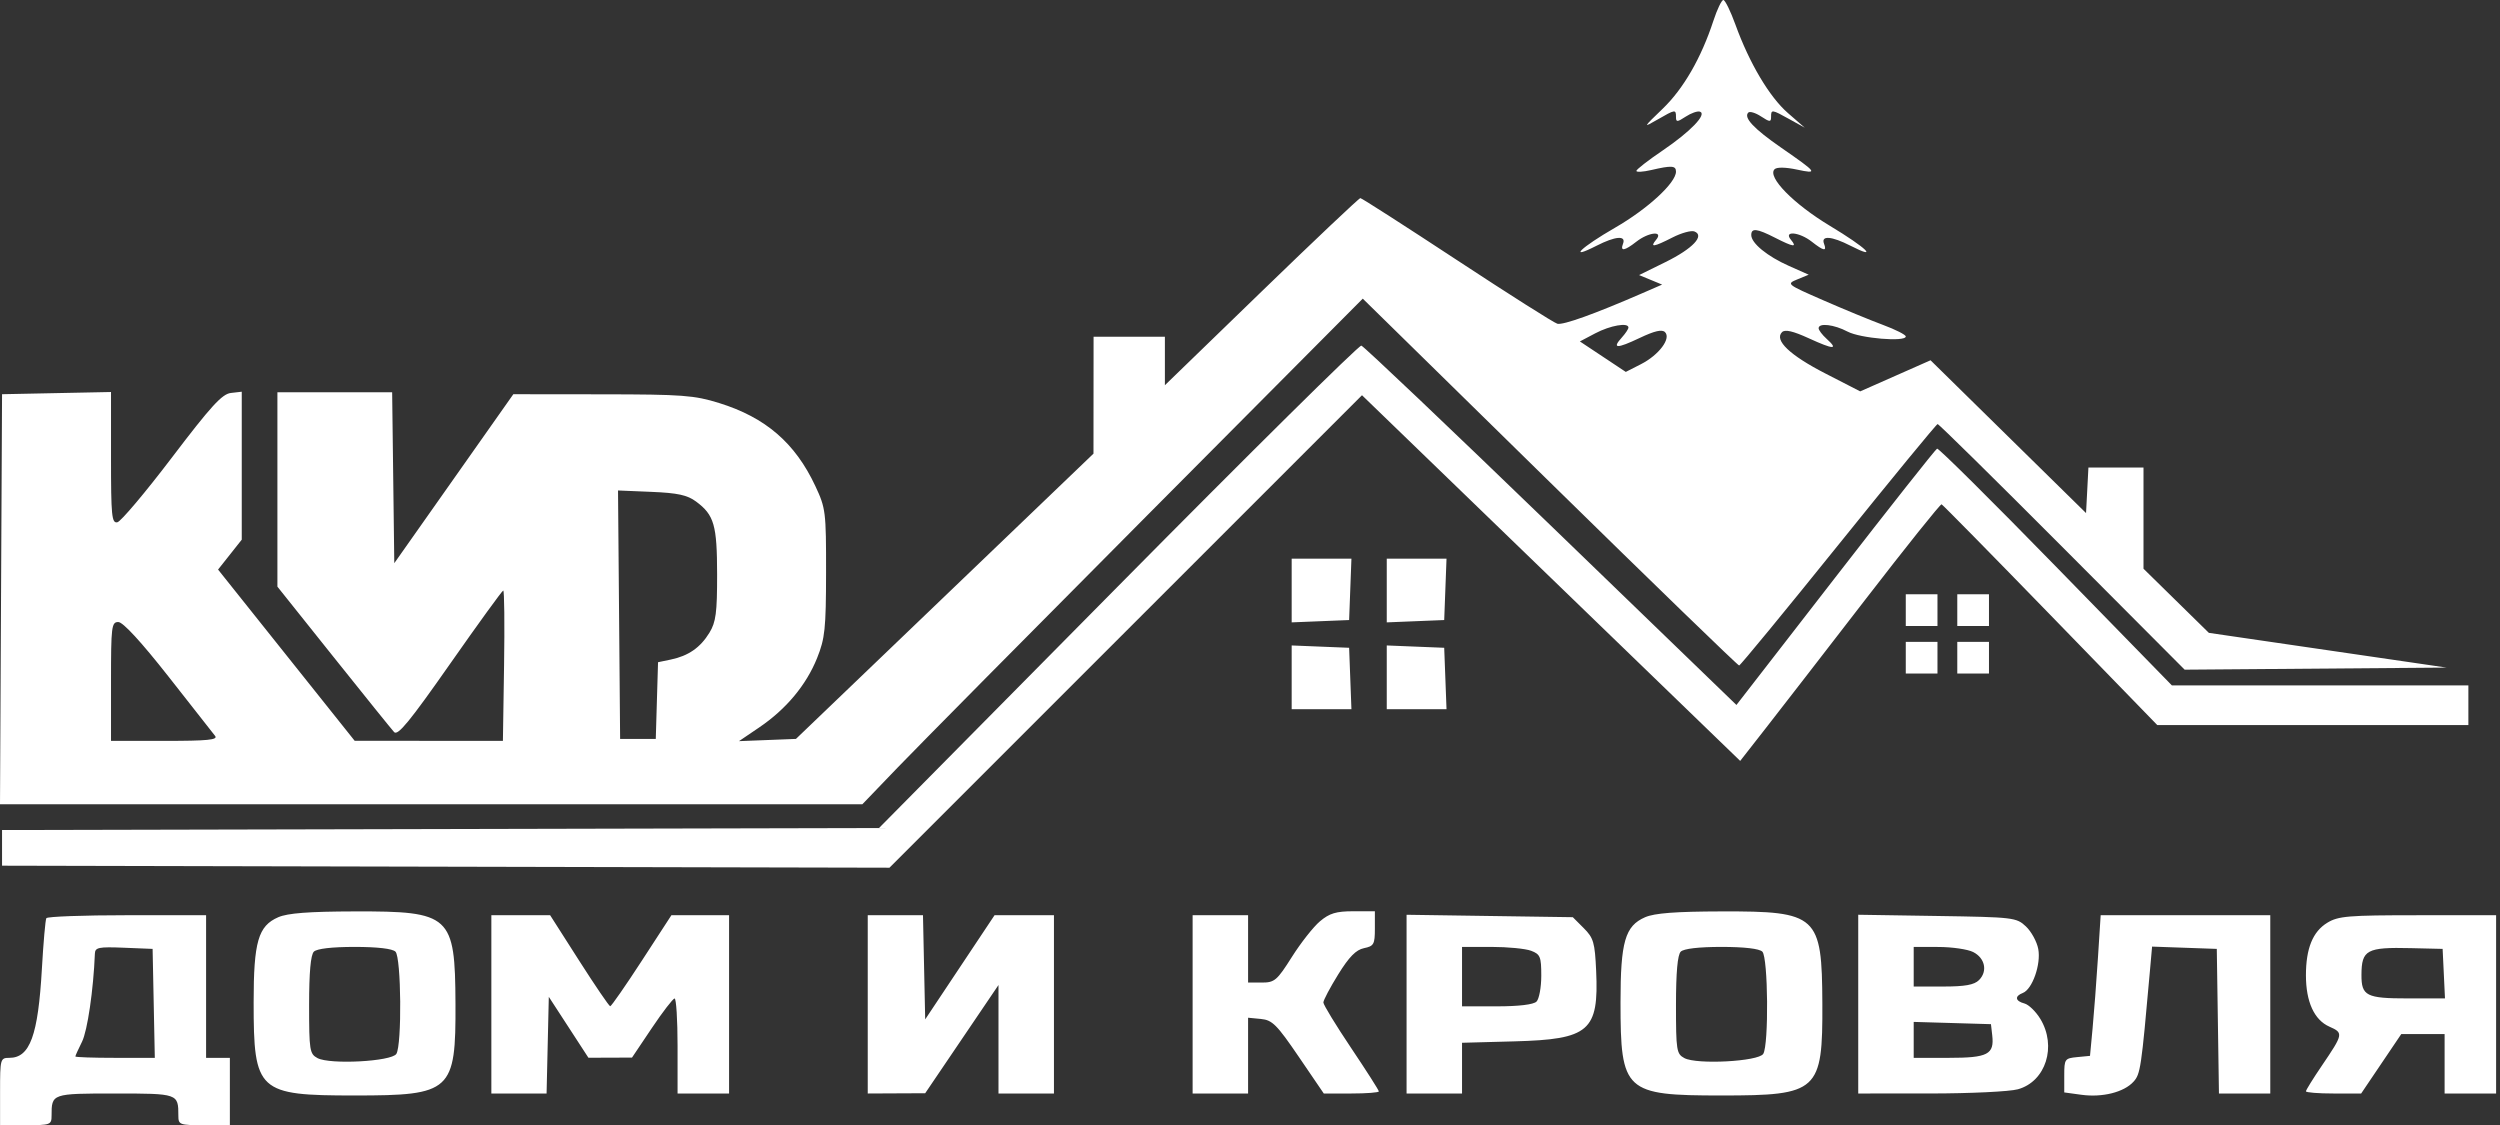 <?xml version="1.0" encoding="UTF-8"?> <svg xmlns="http://www.w3.org/2000/svg" width="631" height="284" viewBox="0 0 631 284" fill="none"><rect x="0" y="0" width="631" height="284" fill="#333333" stroke="none"/> <path fill-rule="evenodd" clip-rule="evenodd" d="M432.459 5.25C429.388 14.628 424.907 22.397 419.659 27.447C414.661 32.256 414.624 32.333 418.325 30.197C422.851 27.585 423.018 27.561 423.018 29.523C423.018 30.862 423.317 30.85 425.486 29.429C426.843 28.54 428.451 27.978 429.058 28.18C430.925 28.802 426.699 33.206 419.642 37.992C415.999 40.463 413.018 42.778 413.018 43.137C413.018 43.496 414.706 43.398 416.768 42.919C421.93 41.72 423.018 41.79 423.018 43.32C423.018 46.152 415.871 52.729 407.644 57.471C398.991 62.457 395.555 65.807 402.978 62.02C407.742 59.59 410.471 59.378 409.656 61.5C408.88 63.522 410.008 63.354 413.018 61C416.121 58.573 419.934 58.191 418.018 60.5C416.337 62.526 417.337 62.388 422.155 59.93C424.386 58.792 426.863 58.11 427.658 58.415C430.37 59.456 427.256 62.757 420.359 66.153L413.705 69.429L416.612 70.629L419.518 71.83L414.518 74.006C402.511 79.231 394.521 82.102 393.075 81.713C392.219 81.482 380.814 74.252 367.731 65.646C354.649 57.041 343.679 50 343.353 50C343.028 50 331.794 60.626 318.39 73.614L294.018 97.228V91.114V85H285.018H276.018L276.006 99.75L275.994 114.5L238.446 150.5L200.898 186.5L193.708 186.783L186.518 187.065L191.638 183.594C198.428 178.99 203.504 172.902 206.24 166.079C208.226 161.125 208.479 158.708 208.498 144.5C208.517 129.136 208.409 128.268 205.783 122.662C200.699 111.809 193.246 105.377 181.531 101.731C175.212 99.765 172.294 99.546 152.042 99.524L129.565 99.5L114.542 120.825L99.518 142.15L99.248 120.575L98.979 99H84.498H70.018V123.536V148.072L84.16 165.786C91.938 175.529 98.83 184.075 99.474 184.778C100.397 185.784 103.403 182.119 113.582 167.58C120.697 157.418 126.743 149.079 127.018 149.05C127.293 149.021 127.387 157.548 127.226 167.999L126.934 187L108.226 186.988L89.518 186.975L72.279 165.368L55.04 143.76L58.029 139.986L61.018 136.212V117.54V98.867L58.276 99.184C56.047 99.441 53.264 102.488 43.376 115.5C36.688 124.3 30.497 131.645 29.617 131.823C28.203 132.109 28.018 130.228 28.018 115.545V98.944L14.268 99.222L0.518 99.5L0.259 151.25L0 203H108.828H217.656L226.546 193.75C231.436 188.663 259.854 159.947 289.699 129.938L343.961 75.377L391.178 121.688C417.147 147.16 438.647 167.987 438.956 167.971C439.265 167.955 450.543 154.246 464.018 137.506C477.493 120.766 488.759 107.054 489.054 107.035C489.349 107.016 503.499 120.956 520.499 138.013L551.407 169.026L584.463 168.763L617.518 168.5L587.518 164.117L557.518 159.734L549.268 151.639L541.018 143.544V130.772V118H534.068H527.118L526.818 123.75L526.518 129.5L506.893 110.217L487.267 90.933L478.393 94.858L469.518 98.784L460.703 94.257C451.738 89.653 447.76 85.858 449.782 83.836C450.531 83.087 452.535 83.548 456.583 85.401C462.855 88.273 464.114 88.302 461.024 85.506C459.921 84.507 459.018 83.31 459.018 82.845C459.018 81.441 462.916 81.894 466.318 83.693C469.553 85.404 481.018 86.362 481.018 84.921C481.018 84.494 478.431 83.182 475.268 82.006C472.105 80.83 465.307 78.027 460.161 75.778C450.917 71.738 450.838 71.674 453.661 70.511L456.518 69.334L451.53 67.118C446.046 64.682 442.018 61.382 442.018 59.326C442.018 57.502 443.432 57.661 448.018 60C452.702 62.389 453.688 62.513 452.018 60.5C450.073 58.156 454.17 58.545 457.291 61C460.326 63.388 461.156 63.522 460.38 61.5C459.565 59.378 462.294 59.59 467.058 62.02C474.421 65.777 471.072 62.536 461.869 57C452.657 51.458 445.983 44.635 447.899 42.719C448.463 42.155 450.65 42.186 453.52 42.798C458.992 43.965 458.763 43.645 449.582 37.283C442.628 32.464 440.013 29.672 441.272 28.413C441.648 28.037 443.095 28.475 444.487 29.388C446.694 30.834 447.018 30.851 447.018 29.523C447.018 27.573 447.168 27.591 451.711 30.114L455.518 32.227L451.273 28.535C446.618 24.486 441.546 15.946 438.036 6.25C436.792 2.813 435.415 0 434.976 0C434.538 0 433.405 2.362 432.459 5.25ZM411.018 82.671C411.018 83.04 410.271 84.168 409.357 85.177C406.781 88.025 408.05 88.06 413.853 85.302C417.625 83.509 419.497 83.079 420.25 83.832C421.847 85.429 418.706 89.609 414.169 91.923L410.349 93.872L404.556 90.025L398.763 86.178L402.641 84.133C406.431 82.134 411.018 81.334 411.018 82.671ZM282.191 147.977L221.864 208.991L111.191 209.246L0.518 209.5V214V218.5L112.511 218.754L224.503 219.009L284.136 159.382L343.768 99.756L391.496 145.905L439.223 192.055L445.695 183.777C449.254 179.225 460.57 164.605 470.842 151.288C481.114 137.972 489.76 127.172 490.056 127.288C490.352 127.405 502.721 139.987 517.542 155.25L544.49 183H583.754H623.018V178V173H585.603H548.189L518.902 142.984C502.795 126.475 489.304 113.087 488.922 113.234C488.54 113.38 476.989 127.997 463.252 145.717L438.276 177.933L391.482 132.717C365.746 107.847 344.2 87.379 343.603 87.232C343.006 87.084 315.371 114.42 282.191 147.977ZM175.695 126.596C180.259 129.986 180.988 132.515 181 145C181.009 154.651 180.697 157.014 179.062 159.696C176.773 163.45 173.755 165.546 169.303 166.474L166.089 167.143L165.803 176.822L165.518 186.5H161.018H156.518L156.254 155.147L155.989 123.794L164.431 124.147C171.065 124.424 173.477 124.949 175.695 126.596ZM326.018 149.044V157.088L333.268 156.794L340.518 156.5L340.81 148.75L341.102 141H333.56H326.018V149.044ZM350.018 149.044V157.088L357.268 156.794L364.518 156.5L364.81 148.75L365.102 141H357.56H350.018V149.044ZM481.018 154V158H485.018H489.018V154V150H485.018H481.018V154ZM494.018 154V158H498.018H502.018V154V150H498.018H494.018V154ZM42.518 170.75C48.466 178.313 53.767 185.063 54.298 185.75C55.059 186.736 52.386 187 41.64 187H28.018V172C28.018 158.094 28.152 157 29.861 157C31.037 157 35.613 161.971 42.518 170.75ZM481.018 166V170H485.018H489.018V166V162H485.018H481.018V166ZM494.018 166V170H498.018H502.018V166V162H498.018H494.018V166ZM326.018 170.956V179H333.56H341.102L340.81 171.25L340.518 163.5L333.268 163.206L326.018 162.912V170.956ZM350.018 170.956V179H357.56H365.102L364.81 171.25L364.518 163.5L357.268 163.206L350.018 162.912V170.956ZM70.231 231.507C65.168 233.706 64.018 237.684 64.018 253C64.018 275.546 65.054 276.5 89.518 276.5C113.95 276.5 115.06 275.488 114.962 253.282C114.863 231.002 113.745 229.98 89.534 230.039C77.929 230.068 72.613 230.472 70.231 231.507ZM333.166 232.529C331.513 233.92 328.322 237.97 326.074 241.529C322.322 247.47 321.702 248 318.503 248H315.018V239.5V231H308.018H301.018V253.5V276H308.018H315.018V266.437V256.873L318.268 257.187C321.127 257.462 322.277 258.614 327.821 266.75L334.123 276H341.071C344.892 276 348.018 275.76 348.018 275.467C348.018 275.173 344.868 270.238 341.018 264.5C337.168 258.762 334.018 253.599 334.018 253.028C334.018 252.457 335.706 249.265 337.768 245.936C340.51 241.509 342.257 239.73 344.268 239.316C346.763 238.803 347.018 238.344 347.018 234.375V230H341.595C337.252 230 335.572 230.504 333.166 232.529ZM415.231 231.507C410.168 233.706 409.018 237.684 409.018 253C409.018 275.546 410.054 276.5 434.518 276.5C458.95 276.5 460.06 275.488 459.962 253.282C459.863 231.002 458.745 229.98 434.534 230.039C422.929 230.068 417.613 230.472 415.231 231.507ZM11.696 231.75C11.454 232.162 10.949 237.9 10.574 244.5C9.617 261.365 7.561 267 2.363 267C0.087 267 0.018 267.25 0.018 275.5V284H6.518C12.726 284 13.018 283.891 13.018 281.582C13.018 276.016 13.063 276 29.018 276C44.973 276 45.018 276.016 45.018 281.582C45.018 283.891 45.31 284 51.518 284H58.018V275.5V267H55.018H52.018V249V231H32.077C21.109 231 11.938 231.338 11.696 231.75ZM124.018 253.5V276H130.987H137.956L138.237 263.798L138.518 251.597L143.518 259.285L148.518 266.974L154.018 266.955L159.518 266.935L164.518 259.488C167.268 255.392 169.856 252.032 170.268 252.02C170.68 252.009 171.018 257.4 171.018 264V276H177.518H184.018V253.5V231H176.741H169.464L161.991 242.494C157.881 248.816 154.293 253.983 154.018 253.977C153.743 253.971 150.219 248.799 146.186 242.483L138.854 231H131.436H124.018V253.5ZM219.018 253.5V276L226.268 275.966L233.518 275.933L242.768 262.276L252.018 248.619V262.309V276H259.018H266.018V253.5V231H258.522H251.026L242.272 244.146L233.518 257.292L233.239 244.146L232.96 231H225.989H219.018V253.5ZM355.018 253.444V276H362.018H369.018V269.598V263.196L382.268 262.839C401.138 262.33 403.559 260.24 402.869 245.05C402.543 237.875 402.214 236.741 399.741 234.266L396.977 231.5L375.997 231.194L355.018 230.888V253.444ZM469.018 253.442V276L487.268 275.994C497.306 275.991 507.229 275.514 509.32 274.933C516.364 272.977 519.189 264.073 514.964 257.143C513.838 255.297 512.04 253.557 510.968 253.277C508.626 252.664 508.439 251.436 510.563 250.621C512.962 249.701 515.181 243.384 514.458 239.532C514.111 237.683 512.71 235.119 511.344 233.835C508.94 231.574 508.23 231.49 488.94 231.192L469.018 230.883V253.442ZM529.52 241.75C529.14 247.662 528.535 255.65 528.174 259.5L527.518 266.5L524.268 266.813C521.154 267.114 521.018 267.306 521.018 271.427V275.728L525.369 276.325C530.65 277.048 536.095 275.678 538.501 273.018C540.247 271.09 540.454 269.692 542.627 245.211L543.186 238.922L551.352 239.211L559.518 239.5L559.791 257.75L560.063 276H566.541H573.018V253.5V231H551.614H530.21L529.52 241.75ZM587.399 232.91C583.741 235.14 582.018 239.39 582.018 246.181C582.018 252.85 584.109 257.43 587.924 259.119C591.521 260.711 591.471 260.969 586.042 268.965C583.829 272.224 582.018 275.14 582.018 275.445C582.018 275.75 585.154 276 588.988 276H595.957L601.018 268.5L606.079 261H611.548H617.018V268.5V276H623.518H630.018V253.5V231L610.268 231.004C592.621 231.007 590.186 231.21 587.399 232.91ZM38.796 253.25L39.074 267H29.046C23.531 267 19.018 266.844 19.018 266.654C19.018 266.463 19.774 264.792 20.697 262.941C22.072 260.185 23.585 249.83 23.947 240.706C24.01 239.124 24.874 238.947 31.268 239.206L38.518 239.5L38.796 253.25ZM99.818 240.2C101.278 241.66 101.467 263.741 100.039 266C98.826 267.919 83.286 268.749 80.135 267.063C78.156 266.003 78.018 265.132 78.018 253.665C78.018 245.459 78.415 241.003 79.218 240.2C79.976 239.442 83.774 239 89.518 239C95.262 239 99.06 239.442 99.818 240.2ZM386.453 239.975C388.763 240.854 389.018 241.48 389.018 246.275C389.018 249.204 388.478 252.14 387.818 252.8C387.066 253.552 383.329 254 377.818 254H369.018V246.5V239H376.453C380.542 239 385.042 239.439 386.453 239.975ZM444.818 240.2C446.278 241.66 446.467 263.741 445.039 266C443.826 267.919 428.286 268.749 425.135 267.063C423.156 266.003 423.018 265.132 423.018 253.665C423.018 245.459 423.415 241.003 424.218 240.2C424.976 239.442 428.774 239 434.518 239C440.262 239 444.06 239.442 444.818 240.2ZM498.018 240.29C501.029 241.808 501.728 245.148 499.5 247.375C498.292 248.583 495.97 249 490.447 249H483.018V244V239L489.268 239.015C492.706 239.023 496.643 239.597 498.018 240.29ZM616.816 245.75L617.113 252H607.766C597.247 252 596.01 251.373 596.033 246.05C596.061 239.739 597.347 239.044 608.518 239.31L616.518 239.5L616.816 245.75ZM502.84 261.31C503.393 266.135 501.729 267 491.896 267H483.018V262.464V257.928L492.768 258.214L502.518 258.5L502.84 261.31Z" fill="white"></path> </svg> 